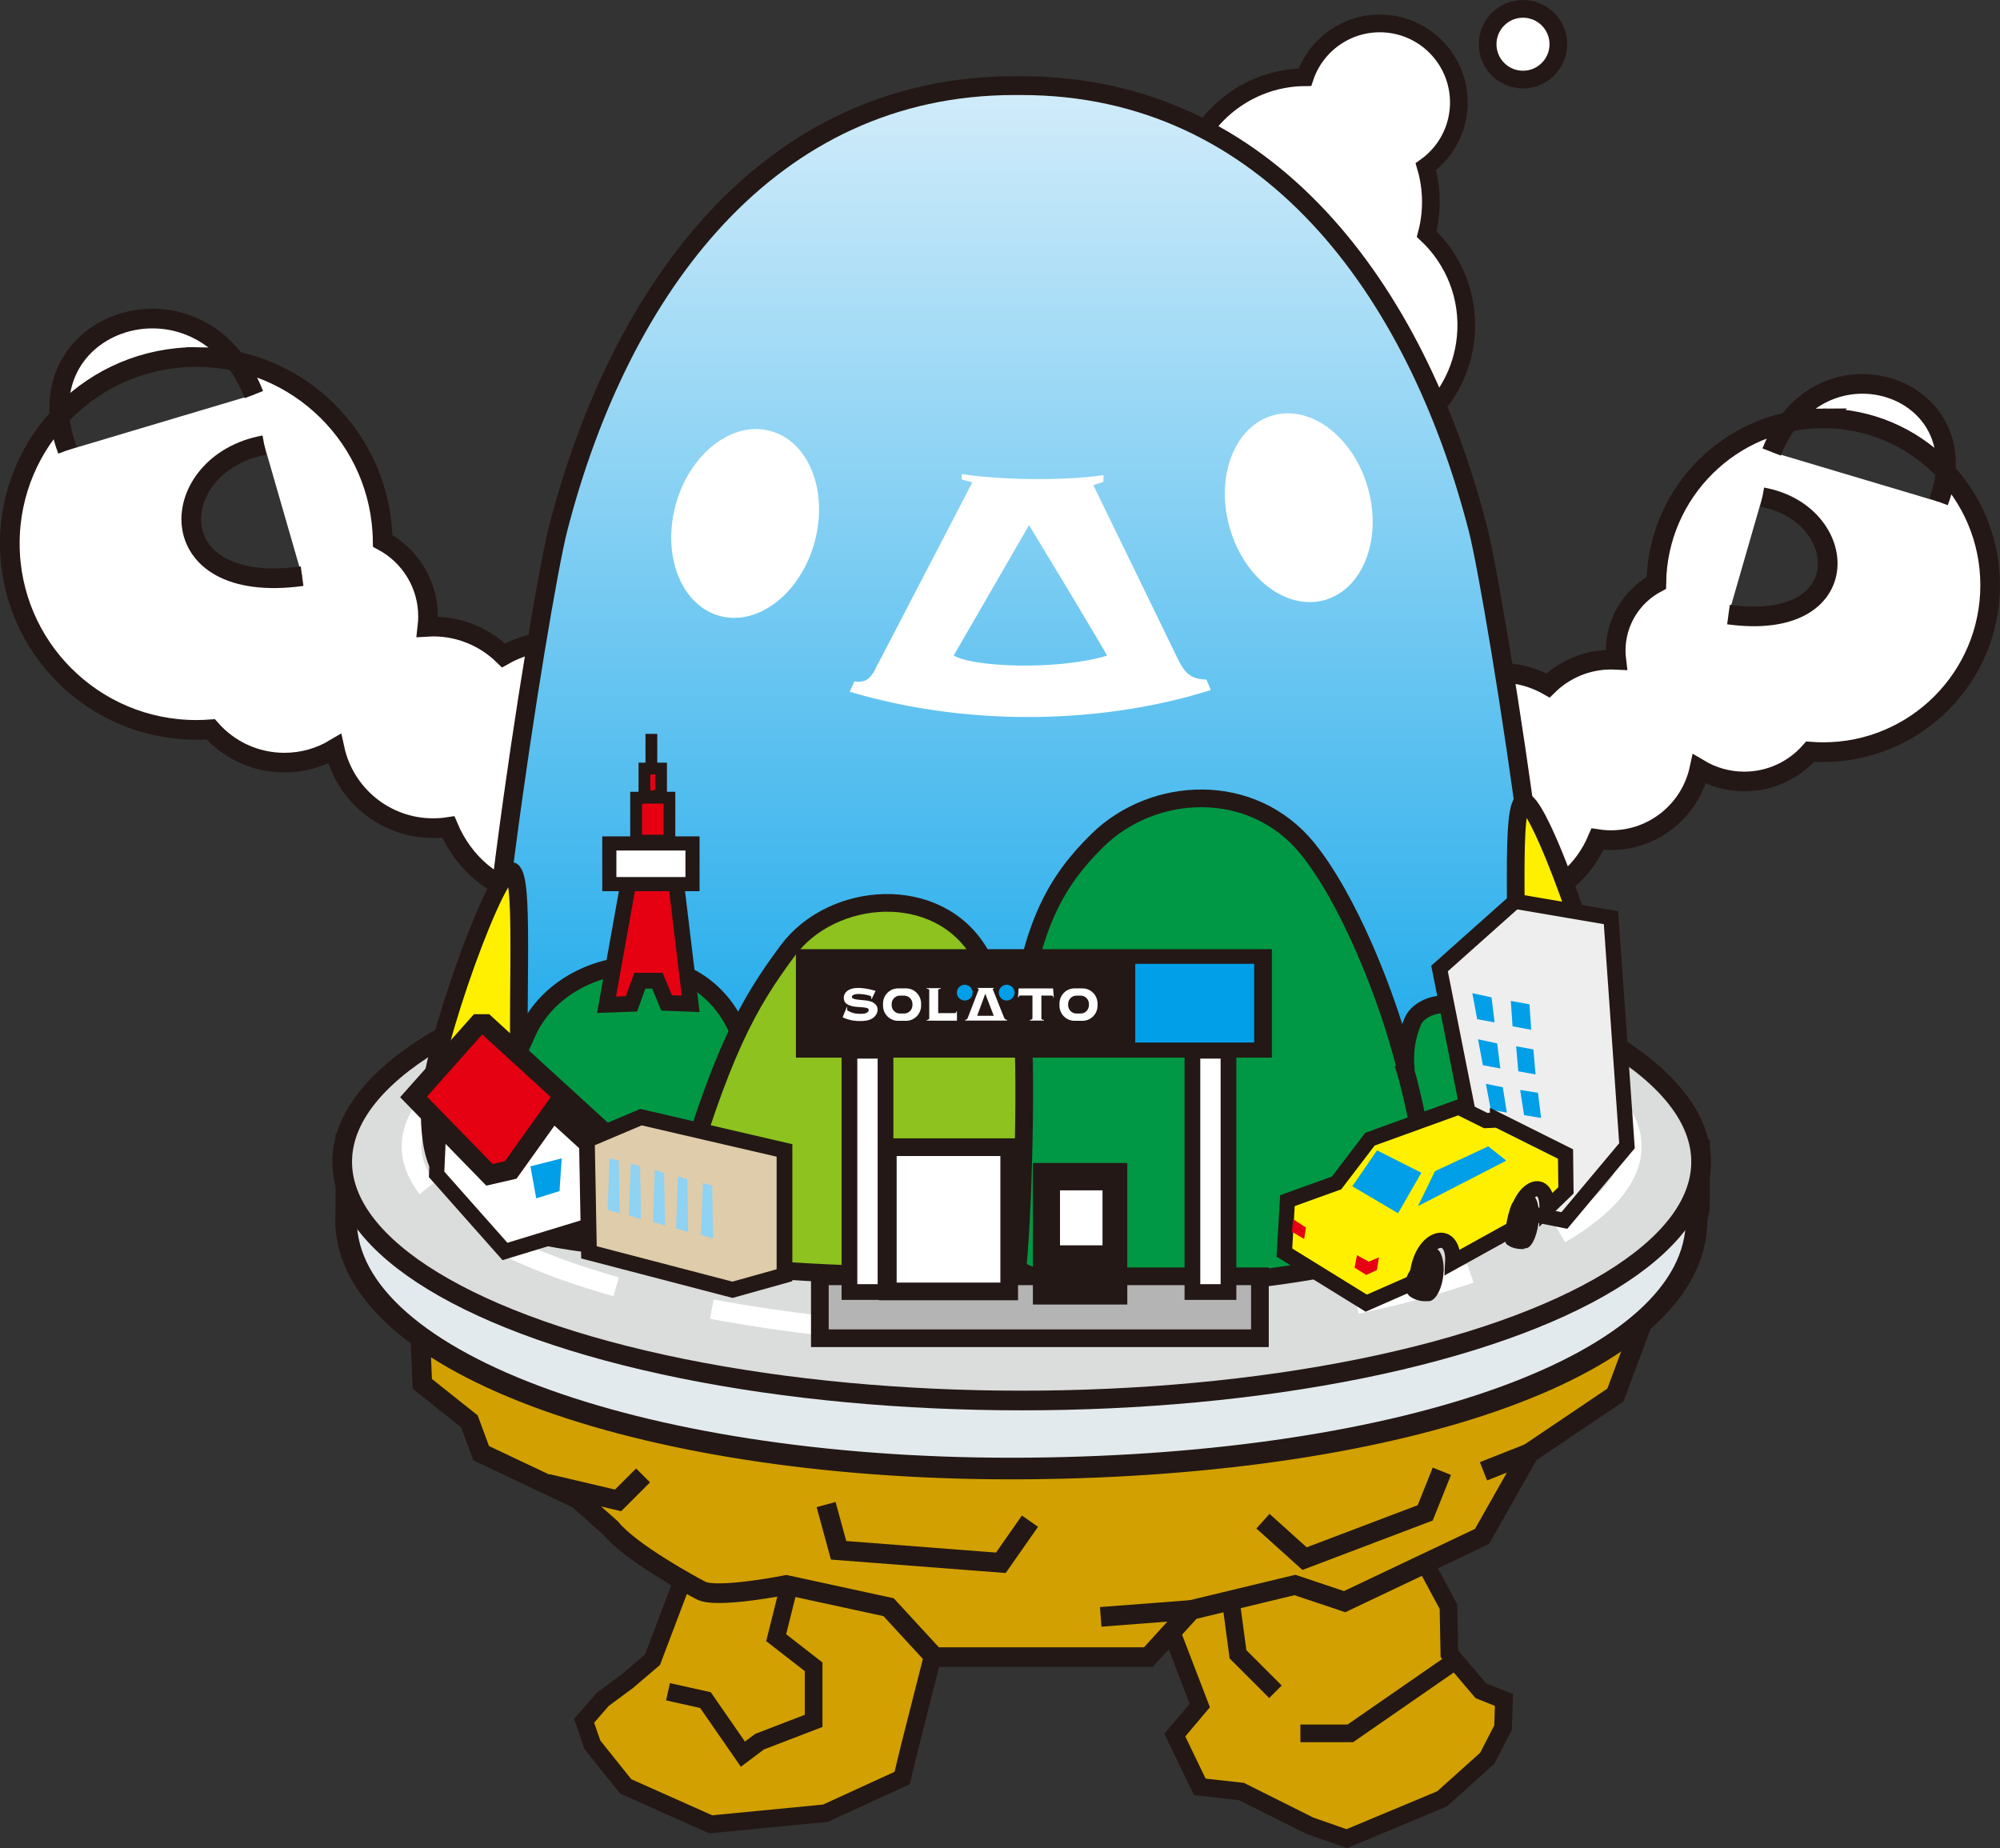 <svg xmlns="http://www.w3.org/2000/svg" width="176.885" height="163.451" viewBox="0 0 176.885 163.451"><rect x="0" y="0" width="176.885" height="163.451" fill="#333333" stroke="none"/><g fill="#D2A000" stroke="#231815" stroke-width="1.564"><path d="M101.78 139.557l4.332 11.283-2.207 2.617 2.207 4.578 3.68.41 6.05 3.025 3.27 1.144 8.422-3.516 4.007-3.597 1.39-2.697.083-2.454-2.044-.818-2.782-3.27-.082-4.17-1.716-3.19-1.717-1.716-1.064-.572-1.88-3.598-2.78-2.044-7.85.327-5.886 1.716-3.025 3.925zM115.01 153.303h4.416l9.567-6.623M108.754 140.792l.737 5.52 3.313 3.312"/></g><g fill="#D2A000" stroke="#231815" stroke-width="1.564"><path d="M64.333 130.032l-2.534 2.372-.82 4.332-.08 1.636-3.19 8.42-2.207 1.88-2.207 1.636-1.636 1.882.736 2.125 2.944 3.68 7.52 3.352 10.14-.98 6.786-3.11.654-2.697 4.334-17.087.654-5.315-19.214-3.598zM59.08 149.624l3.312.736 3.312 4.783 1.47-1.104 4.785-1.84v-4.784l-3.313-2.576 1.472-5.887"/></g><path fill="#D2A000" stroke="#231815" stroke-width="1.738" d="M37.002 114.176l.347 8.218 4.165 3.312 1.042 2.82 8.556 4.05 2.9 2.575c1.802 2.21 7.253 5.133 7.983 5.52 1.39.736 7.553-.49 7.553-.49l9.04 1.963 4.064 4.415h18.913l3.793-4.17 9.168-2.208 4.396 1.473 12.15-5.766 4.166-7.36 7.637-5.15 4.512-12.143L37 114.176z"/><path fill="#E3EAEE" stroke="#231815" stroke-width="1.911" d="M150.266 106.683v-5.354l-7.07-5.882c-10.406-6.893-29.966-11.43-52.37-11.234-21.432.188-40.24 4.654-50.912 11.234l-9.28 5.39v6.375c-.02.24-.03.48-.03.725.03 12.81 27.04 22.228 60.33 21.938 33.288-.29 59.145-9.192 59.116-22.005 0-.23.233-.955.216-1.187z"/><ellipse fill="#DBDCDC" stroke="#231815" stroke-width="1.738" cx="90.357" cy="102.752" rx="60.092" ry="21.113"/><path fill="none" stroke="#fff" stroke-width="1.738" stroke-dasharray="10.429,8.691" d="M144.317 101.392c0 8.874-24.16 16.802-53.96 16.802-29.802 0-53.96-7.928-53.96-16.802 0-8.873 24.158-16.065 53.96-16.065 29.8 0 53.96 7.192 53.96 16.065z"/><path fill="#D2A000" stroke="#231815" stroke-width="1.738" d="M73.063 133.067l1.104 4.046 14.35 1.104 2.576-3.68M111.7 134.538l3.678 3.312 10.67-4.048 1.473-3.68M48.41 131.226l6.255 1.472 2.208-2.208M135.242 128.527l-4.04 1.596M105.36 142.387l-8.01.613"/><g fill="#fff" stroke="#231815" stroke-width="1.738"><path d="M161.25 36.995c-8.085 0-14.652 6.502-14.76 14.562-2.138 1.142-3.594 3.395-3.594 5.988 0 .274.018.544.05.81-.15-.007-.298-.013-.45-.013-2.172 0-4.142.87-5.58 2.28-1.625-.915-3.49-1.307-5.388-1.005-4.896.78-8.153 5.89-7.274 11.41.88 5.52 5.562 9.366 10.46 8.585 2.997-.477 5.38-2.577 6.575-5.4.393.06.796.09 1.207.09 3.824 0 7.02-2.69 7.798-6.28 1.163.693 2.52 1.093 3.974 1.093 2.324 0 4.41-1.02 5.835-2.638.38.03.76.045 1.146.045 8.155 0 14.766-6.61 14.766-14.764s-6.61-14.763-14.765-14.763zM156.688 39.974c4.144-10.62 18.646-5.957 14.763 4.403M155.865 43.977c7.78 1.397 8.578 11.972-2.993 10.375"/></g><g fill="#fff" stroke="#231815" stroke-width="1.738"><path d="M17.358 31.573c9.03 0 16.366 7.26 16.486 16.264 2.388 1.276 4.013 3.792 4.013 6.688 0 .307-.02.608-.054.907.166-.01.332-.016.5-.016 2.428 0 4.628.972 6.235 2.546 1.814-1.022 3.897-1.46 6.018-1.124 5.468.873 9.105 6.58 8.122 12.745-.982 6.168-6.213 10.46-11.682 9.588-3.348-.532-6.008-2.877-7.343-6.03-.44.067-.89.102-1.35.102-4.27 0-7.837-3.003-8.708-7.014-1.3.774-2.817 1.22-4.44 1.22-2.596 0-4.925-1.14-6.517-2.945-.423.032-.85.048-1.28.048-9.107 0-16.49-7.38-16.49-16.488 0-9.106 7.384-16.49 16.49-16.49zM22.456 34.9C17.828 23.04 1.63 28.247 5.968 39.818M23.375 39.373c-8.69 1.56-9.58 13.368 3.343 11.586"/></g><path fill="#fff" stroke="#231815" stroke-width="1.564" d="M126.18 20.703c.152-.572.26-1.162.318-1.77.14-1.454-.007-2.87-.397-4.19 1.583-1.132 2.687-2.916 2.89-5.005.372-3.842-2.44-7.26-6.283-7.632-3.3-.32-6.285 1.71-7.3 4.724-5.575.046-10.33 4.298-10.88 9.973-.346 3.55 1.033 6.868 3.45 9.13-.15.57-.26 1.163-.318 1.77-.59 6.068 3.853 11.464 9.92 12.052 6.067.588 11.463-3.854 12.05-9.922.345-3.548-1.033-6.868-3.45-9.13z"/><linearGradient id="a" gradientUnits="userSpaceOnUse" x1="90.033" y1="109.997" x2="90.033" y2="7.571"><stop offset="0" stop-color="#009FE8"/><stop offset="1" stop-color="#D2ECFA"/></linearGradient><path fill="url(#a)" stroke="#231815" stroke-width="1.663" d="M90.337 109.984c15.328 0 43.007.582 46.453-6.013 2.788-5.328-4.476-50.98-6.084-57.218-5.478-21.24-18.634-39.18-40.37-39.18h-.607c-21.735 0-34.89 17.94-40.368 39.18-1.61 6.238-8.872 51.89-6.086 57.22 3.45 6.594 31.126 6.012 46.453 6.012h.607z"/><path fill="#fff" d="M104.32 58.58l-7.623-15.672.893-.293s.02-.588.014-.588c-4.28.585-9.675.345-12.542-.098-.012-.004-.008.474-.008.474l.945.254-8.585 16.514c-.008.002.237-.505.237-.504-.597 1.456-1.15 1.735-2.08 1.594 0 0-.428.918-.42.92 11.113 3.3 23 2.686 31.925-.152.033-.01-.38-.92-.38-.92-1.396-.067-1.826-.556-2.377-1.53zm-19.973-.604l6.667-11.532s6.978 11.523 6.892 11.547c-4.497 1.334-11.885.994-13.56-.014zM121.026 43.313c1.208 4.527-.57 8.906-3.972 9.786-3.4.877-7.14-2.08-8.347-6.605-1.208-4.525.57-8.906 3.973-9.785 3.4-.877 7.138 2.08 8.346 6.603zM59.742 44.707c-1.208 4.525.57 8.906 3.973 9.785 3.4.877 7.14-2.08 8.347-6.605 1.208-4.524-.57-8.906-3.972-9.784-3.402-.88-7.14 2.078-8.348 6.604z"/><circle fill="#fff" stroke="#231815" stroke-width="1.564" cx="134.697" cy="3.911" r="3.127"/><path fill="#FFF000" stroke="#231815" stroke-width="1.564" d="M46.082 99.355c-.552-9.566.368-20.97-.736-22.26-1.104-1.286-7.357 15.82-7.357 20.604s.734 7.542 5.333 8.277c4.598.736 2.76-6.622 2.76-6.622zM133.893 93.223c.553-9.565-.368-20.97.736-22.258 1.103-1.288 7.356 15.82 7.356 20.602 0 4.783-.735 7.542-5.335 8.278-4.596.737-2.757-6.622-2.757-6.622z"/><path fill="#009844" stroke="#231815" stroke-width="1.564" d="M58.698 110.437c-6.7 0-15.91-1.675-17.025-3.628-1.117-1.955 2.774-10.756 5.023-15.63 3.35-7.258 16.466-8.933 19.258 1.952 2.79 10.885 4.745 14.514 2.79 15.63-1.953 1.117-4.744 1.675-10.046 1.675z"/><path fill="#8DC21F" stroke="#231815" stroke-width="1.564" d="M94.8 109.28c-.724-4.09-4.19-18.256-8.153-24.98-3.67-6.23-13.02-5.554-16.984-.216-3.457 4.656-5.908 8.86-9.872 22.742-1.13 3.843.68 4.482 7.248 5.337 3.674.478 18.796 1.068 22.76.32 3.962-.747 5.454-.64 5-3.202z"/><path fill="#009844" stroke="#231815" stroke-width="1.564" d="M134.506 102.374c-.368-1.544-1.97-8.606-3.305-11.274-1.654-3.312-5.516-2.515-6.26-.745-.982 2.33-.56 4.383-.613 4.17-1.595-6.5-5.137-15.125-8.708-19.5-4.907-6.01-13.614-5.52-18.522-.735-3.797 3.703-5.763 7.603-6.866 15.208.612 1.717.368 16.557-.246 22.688 0 0 .808.8 3.556 1.104 14.767 1.64 30.575-2.11 35.133-4.348 2.206-.237 4.36-1.726 5.218-2.03 1.778-.632.73-4.05.613-4.538zM124.08 94.035c.266.682.786 2.572 1.596 6.623"/><path fill="#B4B4B5" stroke="#231815" stroke-width="1.564" d="M72.51 112.88h38.92v5.477H72.51z"/><path fill="#fff" stroke="#231815" stroke-width="1.391" d="M75.127 92.93h3.19v21.34h-3.19zM105.46 92.93h3.19v21.34h-3.19z"/><path fill="#231815" stroke="#231815" stroke-width="1.251" d="M71.02 84.574h40.843v8.34H71.02z"/><path fill="#009FE8" d="M100.405 85.244h10.518v6.96h-10.518z"/><circle fill="#009FE8" cx="85.325" cy="87.791" r=".697"/><circle fill="#009FE8" cx="89.034" cy="87.791" r=".697"/><path fill="#fff" d="M88.79 89.97l-1.006-2.525h.108v-.07h-1.435v.07h.127l-.968 2.514c-.066.22-.174.233-.254.233v.07h3.7v-.07c-.158-.006-.208-.078-.273-.222zm-2.367-.13l.718-1.954.75 1.954h-1.467zM80.14 87.416h-.72c-.73 0-1.324.604-1.324 1.348v.17c0 .744.593 1.348 1.325 1.348h.72c.73 0 1.324-.604 1.324-1.348v-.17c0-.745-.593-1.348-1.325-1.348zm.56 1.478c0 .41-.323.742-.725.742h-.393c-.398 0-.722-.332-.722-.742V88.8c0-.408.323-.742.722-.742h.393c.4 0 .725.334.725.742v.094zM95.746 87.416h-.717c-.734 0-1.327.604-1.327 1.348v.17c0 .744.593 1.348 1.326 1.348h.716c.73 0 1.326-.604 1.326-1.348v-.17c0-.745-.594-1.348-1.326-1.348zm.562 1.478c0 .41-.324.742-.725.742h-.392c-.398 0-.723-.332-.723-.742V88.8c0-.408.324-.742.724-.742h.393c.4 0 .725.334.725.742v.094zM84.6 89.443c-.01 0-.016.006-.02.018-.008.052-.015.085-.027.105-.013.02-.043.035-.062.035h-1.514v-2.06c.002-.02.02-.038.055-.057.036-.017.107-.025.157-.035.013-.003.018-.007.018-.018 0-.01.007-.035.007-.035H81.95s.006.025.006.035c0 .01.006.015.018.018.052.01.12.02.156.035.036.02.054.038.054.058v2.53c0 .048-.018.067-.054.084-.035.02-.104.052-.156.06-.012.003-.018.01-.018.02 0 .008-.006.033-.006.033h.647v.002h2.037v-.826s-.015-.003-.035 0zM93.14 87.417h-3.045l-.064.795.037-.002c.01 0 .02-.004.02-.018.005-.027.01-.056.02-.078.014-.045.042-.065.122-.066h1.083v2.014c0 .05-.02.067-.055.085-.036.02-.106.052-.155.06-.014.003-.02.007-.02.018s-.005.036-.005.036h1.26s-.005-.024-.005-.035-.006-.015-.02-.017c-.05-.01-.12-.02-.154-.036-.038-.02-.056-.054-.056-.11V88.05h.902c.08 0 .108.02.123.065.01.022.012.05.017.078.002.014.01.018.02.018l.037.003-.065-.796zM77.44 87.632c-3.045-.89-3.064.798-2.583 1.136.402.28.88.283 1.31.312.376.023.655.068.662.217.013.252-.257.38-.765.37-.494-.014-.683-.07-1.078-.272-.062-.03-.06-.086-.064-.124-.005-.037.003-.164.004-.173 0-.01.002-.02-.003-.03l-.024-.012-.377.916c.543.26 1.248.407 2.07.296.965-.133 1.26-1.016.84-1.438-.35-.352-.81-.337-1.362-.397-.442-.04-.706-.096-.728-.242s.166-.294.682-.28c.517.017.88.14.95.175.072.033.092.072.084.125-.007.053-.016.136.034.15l.35-.726z"/><path fill="#fff" stroke="#231815" stroke-width="1.564" d="M78.52 101.46h10.737v12.757H78.52z"/><path fill="#231815" stroke="#231815" stroke-width="1.564" d="M92.133 103.64h6.786v10.956h-6.787z"/><path fill="#fff" stroke="#231815" stroke-width="1.343" d="M39 95.242l-.386 8.62 6.046 6.82 7.59-2.316-.256-8.62-6.82-6.176z"/><path fill="#009FE8" d="M46.912 103.155l2.766-.707-.192 2.894-2.06.644z"/><path fill="#E50012" stroke="#231815" stroke-width="1.738" d="M54.434 101.085L42.93 90.568h-.625l-5.73 6.445 6.715 6.892 1.88-.433 3.73-5.217 3.744 3.412z"/><path fill="#EEEEEF" stroke="#231815" stroke-width="1.343" d="M133.985 79.714l8.494 1.448 1.415 20.17-5.538 6.61-6.886-1.38-4.154-20.903z"/><path fill="#009FE8" d="M133.618 88.522l1.652.304.156 2.25-1.652-.305zM130.217 87.84l1.695.368.277 2.215-1.543-.283zM134.09 92.535l1.527.28.192 2.213-1.528-.28zM130.72 91.915l1.696.37.275 2.213-1.54-.284zM134.447 96.398l1.575.248.276 2.227-1.506-.248zM131.418 95.857l1.494.302.356 2.24-1.42-.246zM134.92 100.326l1.494.23.29 2.145-1.514-.206zM132.154 99.746l1.452.296.44 2.255-1.46-.253z"/><path fill="#FFF000" stroke="#231815" stroke-width="1.343" d="M132.44 99.06l6.02 3.004.038 3.217-1.674 1.618c.047-3.207-2.7-1.675-2.82 1.677l-5.523 3.06c.17-3.293-3.092-2.177-3.156 1.648l-4.49 1.97-7.24-4.475.268-4.59 4.344-1.565 2.957-3.872L129 97.917l2.393 1.188 1.047-.044z"/><path fill="#009FE8" d="M121.79 101.743l-2.184 3.175 4.04 2.386 2.065-3.584zM126.91 103.583l4.716-2.197 1.596 1.262-7.81 4.023z"/><path fill="#E50012" d="M114.368 107.827l1.138.742-.163 1.01-1.08-.64zM120.018 111.01l-.217 1.103 1.036.647.94-.437.177-1.12-.905.383z"/><g fill="#231815"><ellipse transform="matrix(.993 .118 -.118 .993 13.764 -15.249)" cx="135.11" cy="108.108" rx=".902" ry="2.371"/><path d="M134.827 110.462c-.407.05-1.268-.053-1.64-.492-.3-.77.314-3.316.64-3.67l1.392.842-.12 1.705-.267 1.518-.006.097z"/></g><g fill="#231815"><ellipse transform="matrix(.993 .119 -.119 .993 14.324 -14.269)" cx="126.555" cy="112.718" rx="1.07" ry="2.372"/><path d="M126.272 115.073c-.69.072-1.363-.206-1.667-.496-.304-.29-.745-1.3.497-2.73 1.24-1.428 1.487.518 1.487.518l-.318 2.708z"/></g><g stroke="#231815"><path fill="#E50012" stroke-width="1.391" d="M53.644 88.863l1.962-10.956h4.17l1.308 10.874-2.126-.08-.818-1.963h-1.553l-.735 2.044z"/><path fill="#fff" stroke-width="1.25" d="M53.89 74.596h7.357v3.597H53.89z"/><path fill="#E50012" stroke-width="1.043" d="M56.26 70.548h2.944v3.8H56.26zM56.996 70.548v-2.575h1.47v2.33zM57.61 67.973v-3.066"/></g><path fill="#fff" stroke="#231815" stroke-width="1.391" d="M93.053 104.582h5.15v6.254h-5.15z"/><path fill="#DECCAA" stroke="#231815" stroke-width="1.391" d="M52.09 110.76l-.184-9.933 4.784-2.024 12.693 2.944v11.038l-4.6 1.286z"/><path fill="#8ED2F4" d="M53.91 102.42l.818.245.08 4.66-1.062-.328zM55.79 102.91l.817.245.082 4.66-1.064-.327zM57.916 103.48l.818.246.08 4.66-1.062-.326zM59.96 104.054l.817.244.082 4.66-1.063-.325zM62.167 104.626l.818.246.08 4.66-1.06-.327z"/></svg>